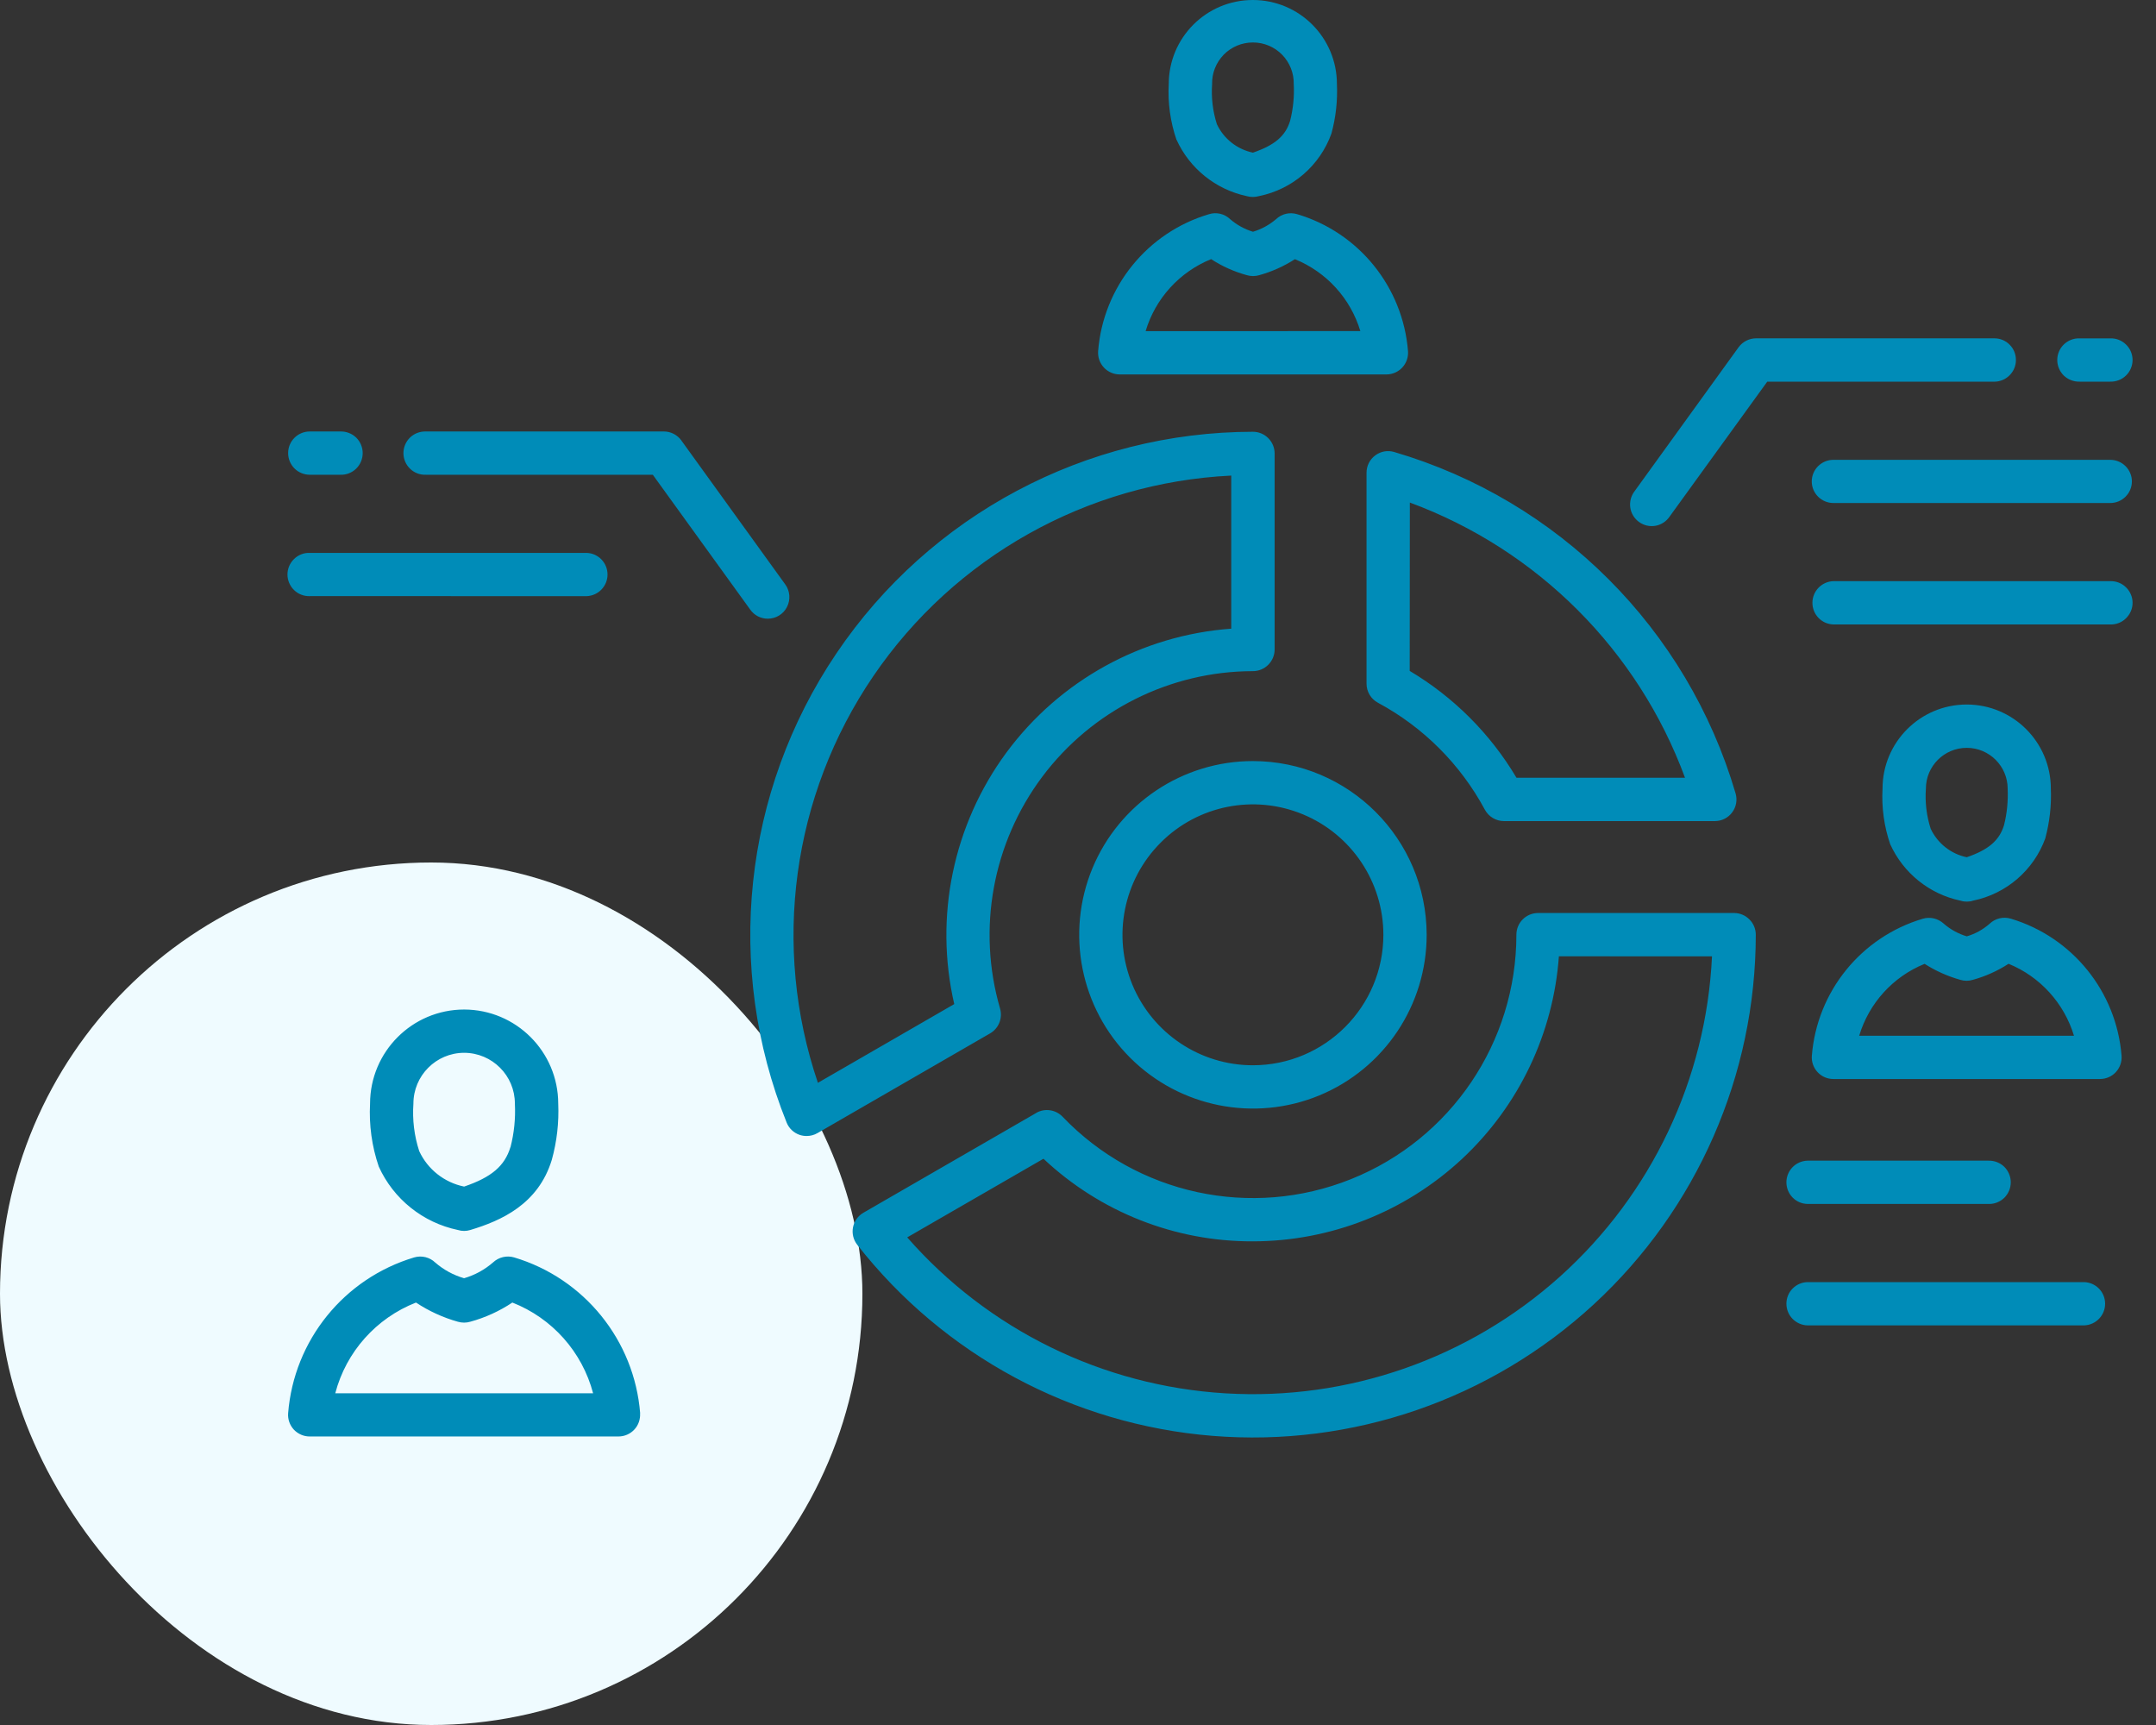 <?xml version="1.0" encoding="UTF-8"?>
<svg xmlns="http://www.w3.org/2000/svg" width="75" height="60" viewBox="0 0 75 60" fill="none">
  <rect x="0" y="0" width="75" height="60" fill="#333333" stroke="none"/>
  <rect y="30" width="30" height="30" rx="15" fill="#EFFBFF"></rect>
  <path d="M10.023 15.76C10.023 15.344 10.36 15.008 10.776 15.008H11.841C12.046 15.003 12.242 15.078 12.39 15.22C12.534 15.362 12.617 15.556 12.617 15.76C12.617 15.965 12.534 16.159 12.39 16.301C12.242 16.443 12.046 16.521 11.841 16.513H10.776C10.577 16.513 10.385 16.435 10.243 16.293C10.103 16.153 10.023 15.96 10.023 15.76ZM10.776 20.734L20.402 20.736C20.81 20.723 21.134 20.39 21.134 19.984C21.134 19.575 20.81 19.241 20.402 19.231H10.776C10.572 19.223 10.375 19.301 10.23 19.443C10.083 19.585 10 19.779 10 19.984C10 20.185 10.083 20.382 10.23 20.524C10.375 20.666 10.572 20.741 10.776 20.736V20.734ZM38.4 12.783C38.257 12.628 38.185 12.424 38.2 12.214C38.376 9.98 39.913 8.082 42.064 7.448C42.32 7.37 42.599 7.438 42.794 7.624C43.024 7.823 43.295 7.973 43.587 8.061C43.882 7.973 44.154 7.823 44.389 7.624C44.583 7.438 44.86 7.373 45.118 7.448C47.268 8.084 48.801 9.98 48.98 12.214C48.995 12.421 48.925 12.628 48.781 12.783C48.638 12.936 48.439 13.024 48.23 13.024H38.953C38.743 13.024 38.542 12.936 38.4 12.783ZM39.848 11.519L47.322 11.516C46.981 10.381 46.145 9.463 45.046 9.015C44.663 9.261 44.244 9.45 43.805 9.571C43.665 9.613 43.513 9.613 43.373 9.571C42.933 9.45 42.514 9.264 42.131 9.013C41.03 9.46 40.192 10.381 39.853 11.516L39.848 11.519ZM40.921 4.857H40.924C40.712 4.236 40.621 3.579 40.657 2.925C40.657 1.309 41.966 0 43.582 0C45.199 0 46.507 1.309 46.507 2.925C46.533 3.504 46.469 4.084 46.316 4.645C45.915 5.76 44.961 6.585 43.8 6.82C43.73 6.841 43.655 6.851 43.582 6.851C43.507 6.851 43.435 6.841 43.362 6.82C42.287 6.587 41.382 5.86 40.926 4.857L40.921 4.857ZM42.163 2.925H42.165C42.132 3.396 42.188 3.869 42.331 4.319C42.571 4.829 43.034 5.193 43.585 5.31C44.348 5.048 44.718 4.728 44.878 4.205C44.984 3.789 45.028 3.357 45.005 2.928C45.013 2.545 44.868 2.178 44.601 1.903C44.332 1.629 43.968 1.477 43.585 1.477C43.202 1.477 42.837 1.629 42.568 1.903C42.302 2.178 42.155 2.545 42.165 2.928L42.163 2.925ZM47.932 24.442C47.689 24.311 47.537 24.057 47.537 23.78V16.443C47.537 16.205 47.648 15.983 47.839 15.841C48.028 15.698 48.274 15.654 48.501 15.722C54.222 17.403 58.694 21.874 60.375 27.595C60.442 27.823 60.398 28.069 60.256 28.257C60.114 28.449 59.891 28.56 59.653 28.56H52.319C52.042 28.56 51.786 28.407 51.654 28.164C50.806 26.587 49.513 25.291 47.932 24.442ZM49.039 23.338H49.042C50.57 24.248 51.845 25.523 52.753 27.052H58.616C56.979 22.614 53.48 19.118 49.044 17.48L49.039 23.338ZM72.341 13.275H73.409C73.613 13.28 73.81 13.203 73.955 13.063C74.102 12.921 74.185 12.724 74.185 12.523C74.185 12.318 74.102 12.122 73.955 11.982C73.81 11.84 73.613 11.762 73.409 11.77H72.341C72.137 11.762 71.94 11.84 71.793 11.982C71.648 12.122 71.565 12.318 71.565 12.523C71.565 12.724 71.648 12.921 71.793 13.063C71.94 13.203 72.137 13.28 72.341 13.275ZM49.629 32.516C49.629 34.96 48.157 37.164 45.899 38.1C43.639 39.034 41.04 38.516 39.312 36.789C37.584 35.061 37.067 32.462 38.001 30.202C38.937 27.944 41.141 26.472 43.584 26.472C46.918 26.475 49.621 29.175 49.629 32.511V32.516ZM48.123 32.516C48.123 30.68 47.016 29.025 45.322 28.324C43.626 27.621 41.673 28.009 40.378 29.307C39.079 30.605 38.691 32.555 39.392 34.252C40.096 35.948 41.751 37.053 43.584 37.053C46.093 37.05 48.123 35.017 48.123 32.511L48.123 32.516ZM62.872 41.876H69.172C69.377 41.884 69.573 41.806 69.721 41.664C69.865 41.522 69.948 41.328 69.948 41.123C69.948 40.922 69.865 40.725 69.721 40.583C69.573 40.441 69.377 40.366 69.172 40.371H62.872C62.466 40.384 62.143 40.718 62.143 41.123C62.143 41.532 62.466 41.866 62.872 41.876ZM73.802 36.722C73.817 36.931 73.745 37.138 73.603 37.291C73.46 37.446 73.259 37.531 73.049 37.531H63.778C63.568 37.531 63.369 37.446 63.227 37.291C63.084 37.138 63.012 36.931 63.028 36.722C63.206 34.487 64.74 32.594 66.891 31.955C67.147 31.88 67.424 31.948 67.621 32.131C67.853 32.333 68.125 32.48 68.417 32.568C68.712 32.483 68.981 32.333 69.211 32.131C69.405 31.945 69.687 31.875 69.946 31.953C72.092 32.594 73.623 34.49 73.802 36.722ZM72.147 36.026C71.803 34.891 70.967 33.97 69.871 33.523C69.488 33.771 69.069 33.96 68.629 34.081C68.487 34.125 68.335 34.125 68.192 34.081C67.753 33.957 67.334 33.771 66.951 33.525C65.852 33.97 65.016 34.891 64.675 36.026L72.147 36.026ZM65.754 29.364C65.541 28.744 65.451 28.089 65.487 27.432C65.487 25.816 66.798 24.505 68.415 24.505C70.031 24.505 71.342 25.816 71.342 27.432C71.366 28.012 71.301 28.588 71.151 29.15V29.155C70.748 30.267 69.796 31.089 68.635 31.327C68.565 31.351 68.492 31.361 68.417 31.361C68.342 31.361 68.27 31.351 68.198 31.327C67.119 31.1 66.211 30.37 65.754 29.364ZM66.995 27.432C66.961 27.906 67.018 28.376 67.163 28.829C67.404 29.336 67.867 29.703 68.417 29.817C69.175 29.556 69.547 29.235 69.71 28.712V28.715C69.817 28.296 69.858 27.864 69.84 27.435C69.84 26.649 69.201 26.012 68.417 26.012C67.631 26.012 66.995 26.649 66.995 27.435L66.995 27.432ZM73.409 20.214H63.778C63.372 20.227 63.048 20.561 63.048 20.967C63.048 21.376 63.371 21.709 63.778 21.72H73.409C73.613 21.727 73.81 21.65 73.954 21.508C74.102 21.365 74.185 21.171 74.185 20.967C74.185 20.763 74.102 20.569 73.954 20.427C73.81 20.284 73.613 20.209 73.409 20.214ZM72.501 44.595H62.873C62.466 44.608 62.143 44.939 62.143 45.347C62.143 45.753 62.466 46.087 62.873 46.1H72.501C72.907 46.087 73.23 45.753 73.23 45.347C73.23 44.938 72.907 44.608 72.501 44.595ZM73.409 15.994H63.778C63.364 15.994 63.025 16.33 63.025 16.746C63.025 17.16 63.364 17.496 63.778 17.496H73.409C73.823 17.496 74.161 17.16 74.161 16.746C74.161 16.33 73.823 15.994 73.409 15.994ZM70.127 12.52C70.127 12.319 70.049 12.127 69.907 11.988C69.767 11.845 69.576 11.768 69.374 11.768H61.09C60.85 11.768 60.622 11.884 60.48 12.078L56.862 17.085C56.738 17.245 56.684 17.452 56.712 17.654C56.74 17.856 56.852 18.037 57.017 18.156C57.183 18.277 57.39 18.324 57.591 18.288C57.79 18.252 57.969 18.135 58.083 17.964L61.476 13.276H69.374C69.576 13.276 69.767 13.195 69.907 13.053C70.049 12.911 70.129 12.72 70.127 12.52ZM22.264 49.157H22.266C22.279 49.366 22.209 49.571 22.067 49.723C21.925 49.876 21.726 49.964 21.516 49.964H10.775C10.566 49.966 10.367 49.878 10.222 49.726C10.08 49.571 10.007 49.366 10.023 49.157C10.225 46.617 11.968 44.465 14.409 43.736C14.668 43.661 14.947 43.728 15.141 43.915C15.433 44.168 15.775 44.354 16.144 44.46C16.517 44.352 16.861 44.163 17.153 43.909C17.35 43.726 17.629 43.661 17.885 43.736C20.324 44.465 22.067 46.62 22.269 49.157L22.264 49.157ZM20.632 48.461C20.252 47.021 19.209 45.849 17.823 45.306C17.373 45.606 16.879 45.831 16.359 45.973C16.22 46.015 16.07 46.015 15.927 45.973C15.41 45.828 14.919 45.603 14.471 45.306C13.085 45.849 12.04 47.021 11.663 48.461H20.632ZM16.145 35.114C17.953 35.116 19.416 36.58 19.419 38.388C19.447 39.045 19.372 39.704 19.196 40.34C18.726 41.887 17.435 42.459 16.362 42.782C16.22 42.826 16.07 42.826 15.928 42.782C14.709 42.526 13.688 41.706 13.176 40.576C12.935 39.872 12.834 39.13 12.873 38.388C12.876 36.58 14.339 35.116 16.145 35.114ZM16.145 36.619C15.17 36.621 14.381 37.413 14.381 38.388C14.342 38.947 14.409 39.505 14.583 40.038C14.877 40.674 15.459 41.132 16.145 41.272C17.099 40.948 17.557 40.555 17.756 39.901H17.759C17.885 39.41 17.937 38.9 17.911 38.391C17.914 37.413 17.122 36.621 16.145 36.619ZM26.709 21.52C26.991 21.52 27.25 21.363 27.377 21.112C27.506 20.858 27.483 20.556 27.317 20.328L23.702 15.321H23.704C23.562 15.125 23.334 15.008 23.094 15.008H14.81C14.606 15.003 14.409 15.078 14.262 15.22C14.117 15.363 14.034 15.556 14.034 15.761C14.034 15.965 14.117 16.159 14.262 16.301C14.409 16.444 14.606 16.521 14.81 16.513H22.709L26.099 21.205C26.239 21.404 26.466 21.52 26.709 21.52ZM61.078 32.512C61.075 37.395 59.035 42.053 55.445 45.366C51.855 48.676 47.047 50.336 42.18 49.943C37.313 49.55 32.831 47.14 29.821 43.297C29.686 43.126 29.632 42.904 29.673 42.691C29.715 42.477 29.846 42.291 30.035 42.182L36.043 38.714V38.711C36.343 38.538 36.723 38.592 36.964 38.843C39.553 41.548 43.525 42.407 46.998 41.013C50.471 39.622 52.75 36.254 52.75 32.512C52.75 32.31 52.83 32.119 52.97 31.979C53.112 31.837 53.303 31.757 53.502 31.757H60.325C60.524 31.757 60.716 31.837 60.855 31.979C60.998 32.119 61.078 32.31 61.078 32.512ZM59.554 33.265L54.229 33.262C54.035 35.954 52.83 38.473 50.857 40.312C48.881 42.151 46.284 43.175 43.585 43.177C40.877 43.188 38.27 42.158 36.299 40.304L31.558 43.04V43.038C34.375 46.255 38.363 48.208 42.63 48.464C46.898 48.72 51.087 47.256 54.268 44.401C57.449 41.543 59.353 37.532 59.555 33.262L59.554 33.265ZM34.442 35.944L28.437 39.412C28.323 39.479 28.194 39.513 28.059 39.513C27.976 39.513 27.894 39.5 27.816 39.474C27.609 39.402 27.444 39.247 27.363 39.042C25.196 33.653 25.845 27.539 29.096 22.726C32.347 17.91 37.775 15.024 43.584 15.018C43.786 15.018 43.977 15.098 44.117 15.238C44.259 15.38 44.34 15.572 44.34 15.771V22.594C44.337 23.007 44.001 23.344 43.584 23.344C40.701 23.349 37.988 24.709 36.258 27.016C34.528 29.326 33.984 32.313 34.789 35.08C34.885 35.414 34.742 35.771 34.442 35.944ZM33.195 34.925C32.494 31.886 33.157 28.69 35.008 26.178C36.863 23.667 39.72 22.092 42.831 21.867V16.542C37.817 16.785 33.205 19.369 30.378 23.52C27.552 27.671 26.838 32.908 28.452 37.663L33.195 34.925Z" fill="#008CB8"></path>
</svg>
